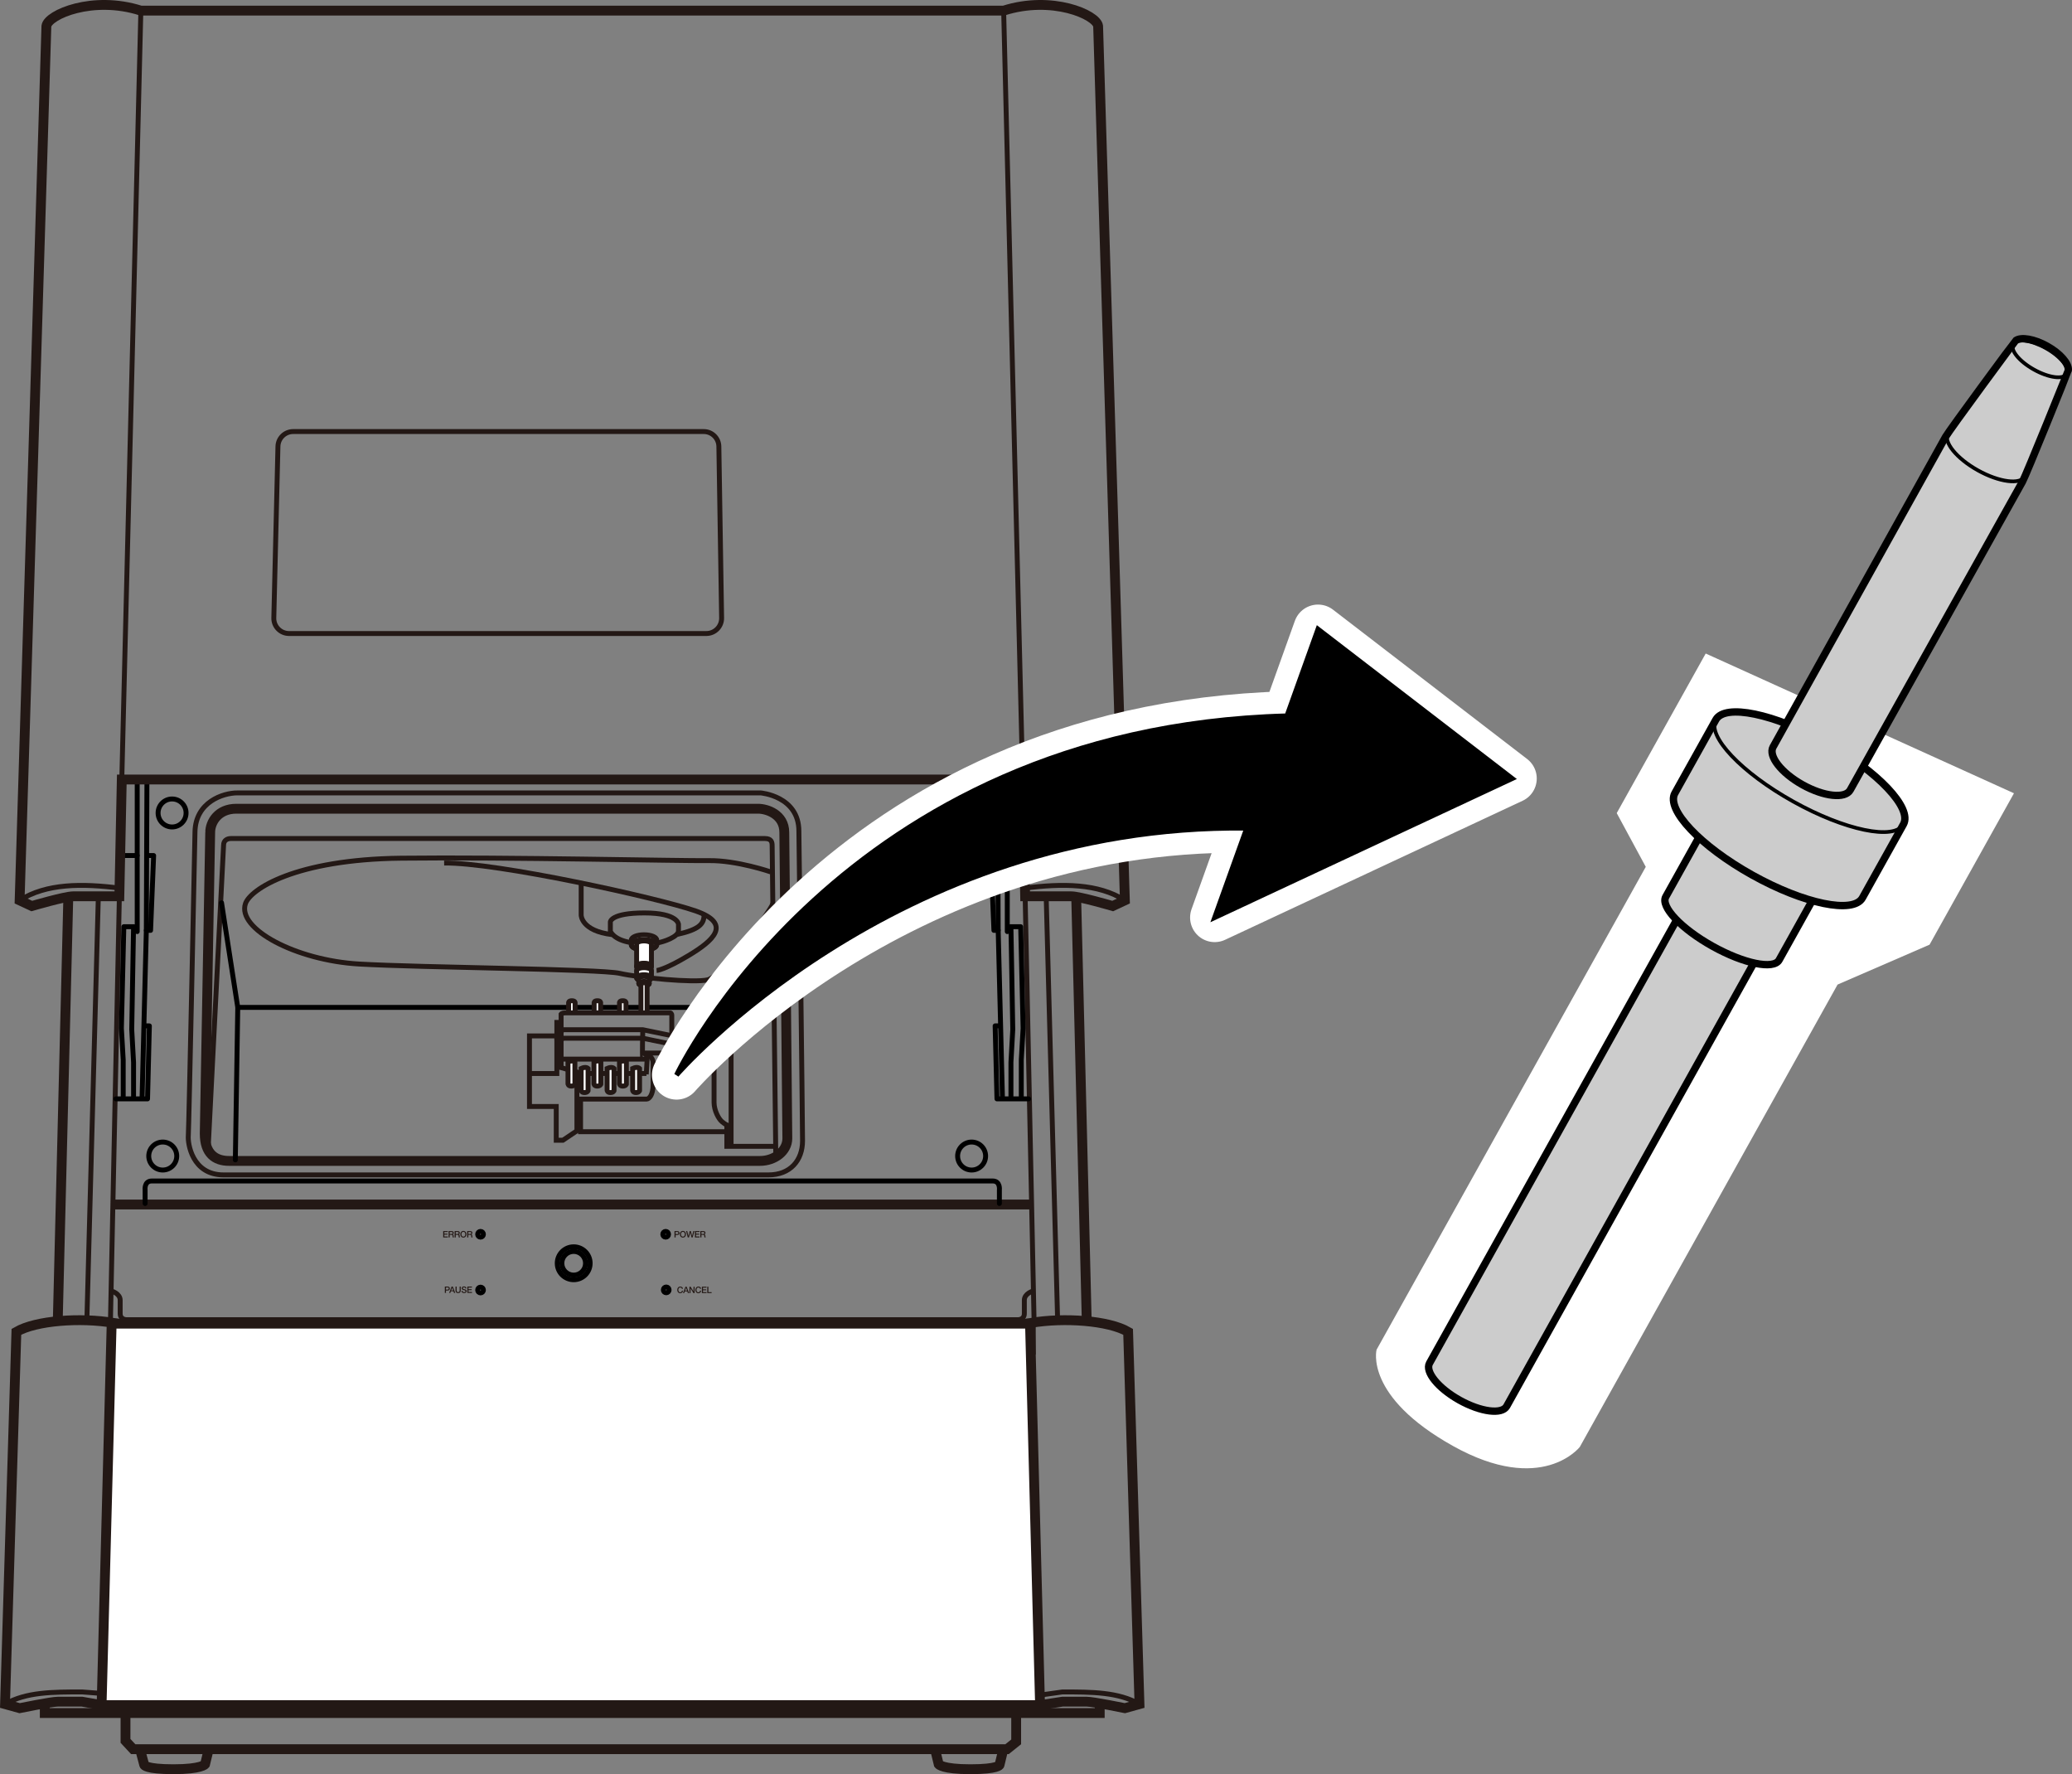 <?xml version="1.0" encoding="UTF-8"?><svg xmlns="http://www.w3.org/2000/svg" width="59.448mm" height="50.891mm" viewBox="0 0 168.514 144.258"><rect x="0" y="0" width="168.514" height="144.258" fill="#808080" stroke="none"/><g id="_レイヤー_1"><line x1="19.337" y1="81.915" x2="59.038" y2="81.915" style="fill:none; stroke:#000; stroke-linecap:round; stroke-linejoin:round; stroke-width:.4px;"/><path d="M46.244,82.311v-.791s0-.148.264-.148.264.148.264.148v.824" style="fill:#fff; stroke:#231815; stroke-miterlimit:10; stroke-width:.4px;"/><path d="M48.321,82.311v-.791s0-.148.264-.148.264.148.264.148v.824" style="fill:#fff; stroke:#231815; stroke-miterlimit:10; stroke-width:.4px;"/><path d="M50.382,82.311v-.791s0-.148.264-.148.264.148.264.148v.824" style="fill:#fff; stroke:#231815; stroke-miterlimit:10; stroke-width:.4px;"/><path d="M19.32,64.472h42.537s3.116.247,3.116,3.116c0,0,.297,23.593.297,25.176s-.989,2.77-2.77,2.77H18.183c-2.572,0-2.918-2.572-2.869-3.166s.544-24.731.544-24.731c.049-2.424,2.275-3.166,3.462-3.166Z" style="fill:none; stroke:#231815; stroke-miterlimit:10; stroke-width:.4px;"/><path d="M16.946,93.061l1.237-24.335c0-.396.297-.544.594-.544h43.427c.544,0,.594.297.594.594s.297,25.226.297,25.226" style="fill:none; stroke:#231815; stroke-miterlimit:10; stroke-width:.4px;"/><path d="M17.095,67.687l-.445,24.484c0,1.632.841,2.226,1.978,2.226h43.18c1.187,0,2.226-.791,2.226-1.83s-.247-24.879-.247-24.879c0-1.484-1.434-1.929-2.127-1.929H19.221c-1.484,0-2.127,1.088-2.127,1.929Z" style="fill:none; stroke:#231815; stroke-miterlimit:10; stroke-width:.8px;"/><path d="M62.863,73.474c-.363.857-4.188,5.935-5.309,6.199s-5.54-.165-7.155-.528-16.092-.462-21.203-.758c-5.111-.297-9.94-2.851-9.233-4.913.396-1.154,4.023-3.594,12.662-3.693,8.639-.099,22.752.231,25.028.198s5.045.923,5.045.923" style="fill:none; stroke:#231815; stroke-miterlimit:10; stroke-width:.4px;"/><path d="M36.121,70.176c4.221-.066,17.411,2.836,20.444,3.891,3.034,1.055,1.418,2.44-.561,3.627s-2.605,1.22-2.605,1.22" style="fill:none; stroke:#231815; stroke-miterlimit:10; stroke-width:.4px;"/><path d="M47.266,71.841v2.572s0,1.286,2.523,1.583" style="fill:none; stroke:#231815; stroke-miterlimit:10; stroke-width:.4px;"/><path d="M51.289,76.639c-1.418-.231-1.649-.923-1.649-.923v-.758s.033-.725,2.77-.725,2.77.923,2.77.923v.528c0,.495-1.245.915-1.706.981" style="fill:none; stroke:#231815; stroke-miterlimit:10; stroke-width:.4px;"/><path d="M53.408,76.429c0-.232-.461-.42-1.031-.42s-1.031.188-1.031.42v.391c0,.232.461.42,1.031.42s1.031-.188,1.031-.42v-.391Z" style="fill:#fff; stroke:#231815; stroke-miterlimit:10; stroke-width:.4px;"/><ellipse cx="52.377" cy="76.82" rx="1.031" ry=".42" style="fill:none; stroke:#231815; stroke-miterlimit:10; stroke-width:.4px;"/><path d="M52.981,76.754c0-.136-.27-.246-.603-.246s-.603.11-.603.246v1.813c0,.136.27.246.603.246s.603-.11.603-.246v-1.813Z" style="fill:#fff; stroke:#231815; stroke-miterlimit:10; stroke-width:.4px;"/><ellipse cx="52.377" cy="78.567" rx=".603" ry=".246" style="fill:none; stroke:#231815; stroke-miterlimit:10; stroke-width:.4px;"/><path d="M52.955,78.595c0-.13-.259-.236-.578-.236s-.578.105-.578.236v.357c0,.13.259.236.578.236s.578-.105.578-.236v-.357Z" style="fill:#fff; stroke:#231815; stroke-miterlimit:10; stroke-width:.4px;"/><path d="M52.981,78.93c0-.136-.27-.246-.603-.246s-.603.11-.603.246v.575c0,.136.27.246.603.246s.603-.11.603-.246v-.575Z" style="fill:#fff; stroke:#231815; stroke-miterlimit:10; stroke-width:.4px;"/><ellipse cx="52.377" cy="79.505" rx=".603" ry=".246" style="fill:none; stroke:#231815; stroke-miterlimit:10; stroke-width:.4px;"/><path d="M52.803,79.568c0-.096-.19-.173-.425-.173s-.425.078-.425.173v.405c0,.096.19.173.425.173s.425-.078.425-.173v-.405Z" style="fill:#fff; stroke:#231815; stroke-miterlimit:10; stroke-width:.4px;"/><ellipse cx="52.377" cy="79.973" rx=".425" ry=".173" style="fill:none; stroke:#231815; stroke-miterlimit:10; stroke-width:.4px;"/><path d="M52.628,82.396v-2.385c0-.056-.112-.102-.251-.102s-.251.046-.251.102v2.391" style="fill:#fff; stroke:#231815; stroke-miterlimit:10; stroke-width:.4px;"/><path d="M55.106,75.972c1.781-.396,2.152-.866,2.152-1.558" style="fill:none; stroke:#231815; stroke-miterlimit:10; stroke-width:.4px;"/><polyline points="45.312 84.232 43.062 84.232 43.062 89.969 45.238 89.969 45.238 92.714 45.782 92.714 46.92 91.948 46.92 87.15" style="fill:none; stroke:#231815; stroke-miterlimit:10; stroke-width:.4px;"/><path d="M52.575,87.29h-5.21l-1.731-.478v-4.353s.066-.099.33-.099h8.557s.115.016.115.214v3.05h-2.011v.627l-.066,1.105" style="fill:none; stroke:#231815; stroke-miterlimit:10; stroke-width:.4px;"/><polyline points="45.585 83.135 45.288 83.135 45.288 84.388 45.601 84.388" style="fill:none; stroke:#231815; stroke-miterlimit:10; stroke-width:.4px;"/><polyline points="45.288 84.388 45.288 87.29 43.078 87.29" style="fill:none; stroke:#231815; stroke-miterlimit:10; stroke-width:.4px;"/><path d="M52.641,85.74s.478.181.478.692v1.731c0,.89-.33,1.204-.528,1.204h-5.606" style="fill:none; stroke:#231815; stroke-miterlimit:10; stroke-width:.4px;"/><polyline points="45.7 83.811 45.815 83.729 52.278 83.729 54.603 84.207" style="fill:none; stroke:#231815; stroke-miterlimit:10; stroke-width:.4px;"/><polyline points="45.7 84.504 45.815 84.421 52.278 84.421 54.603 84.899" style="fill:none; stroke:#231815; stroke-miterlimit:10; stroke-width:.4px;"/><line x1="45.7" y1="86.119" x2="52.542" y2="86.119" style="fill:none; stroke:#231815; stroke-miterlimit:10; stroke-width:.4px;"/><path d="M52.278,83.729s-.066,2.292,0,2.292" style="fill:none; stroke:#231815; stroke-miterlimit:10; stroke-width:.4px;"/><line x1="54.735" y1="84.974" x2="58.024" y2="84.974" style="fill:none; stroke:#231815; stroke-miterlimit:10; stroke-width:.4px;"/><polyline points="47.217 89.45 47.217 92.022 59.063 92.022" style="fill:none; stroke:#231815; stroke-miterlimit:10; stroke-width:.4px;"/><path d="M63.045,93.209h-3.932v-1.731s-.124-.049-.396-.272-.643-.915-.643-1.558v-5.045c0-.544.062-.779.297-1.014s.742-.173.742-.173v-1.978h.346s.272-.519.519-.544,2.869-.841,2.869-.841" style="fill:none; stroke:#231815; stroke-miterlimit:10; stroke-width:.4px;"/><line x1="59.459" y1="81.437" x2="59.459" y2="93.184" style="fill:none; stroke:#231815; stroke-miterlimit:10; stroke-width:.4px;"/><path d="M47.266,86.878v1.781s.016.181.264.181.297-.148.297-.148v-1.814s-.165-.181-.561,0Z" style="fill:#fff; stroke:#231815; stroke-miterlimit:10; stroke-width:.4px;"/><path d="M46.195,86.35v1.781s.016.181.264.181.297-.148.297-.148v-1.814s-.165-.181-.561,0Z" style="fill:#fff; stroke:#231815; stroke-miterlimit:10; stroke-width:.4px;"/><path d="M49.377,86.878v1.781s.016.181.264.181.297-.148.297-.148v-1.814s-.165-.181-.561,0Z" style="fill:#fff; stroke:#231815; stroke-miterlimit:10; stroke-width:.4px;"/><path d="M48.305,86.35v1.781s.016.181.264.181.297-.148.297-.148v-1.814s-.165-.181-.561,0Z" style="fill:#fff; stroke:#231815; stroke-miterlimit:10; stroke-width:.4px;"/><path d="M51.454,86.878v1.781s.016.181.264.181.297-.148.297-.148v-1.814s-.165-.181-.561,0Z" style="fill:#fff; stroke:#231815; stroke-miterlimit:10; stroke-width:.4px;"/><path d="M50.382,86.35v1.781s.016.181.264.181.297-.148.297-.148v-1.814s-.165-.181-.561,0Z" style="fill:#fff; stroke:#231815; stroke-miterlimit:10; stroke-width:.4px;"/><path d="M57.236,35.091H23.842c-.672,0-1.221.536-1.237,1.208l-.336,13.945c-.017.696.543,1.269,1.239,1.269h33.936c.695,0,1.255-.569,1.244-1.264l-.224-13.949c-.011-.671-.558-1.209-1.228-1.209Z" style="fill:none; stroke:#231815; stroke-miterlimit:10; stroke-width:.4px;"/><line x1="9.906" y1="63.384" x2="11.456" y2=".864" style="fill:none; stroke:#231815; stroke-miterlimit:10; stroke-width:.4px;"/><path d="M1.596,73.21c2.176-1.385,5.078-1.385,8.178-.989" style="fill:none; stroke:#231815; stroke-miterlimit:10; stroke-width:.4px;"/><line x1="5.553" y1="73.012" x2="4.696" y2="107.503" style="fill:none; stroke:#231815; stroke-miterlimit:10; stroke-width:.8px;"/><path d="M9.247,110.141v-2.572c-2.704-.462-6.331-.198-7.914.725l-.923,30.271,1.187.33s2.572-.528,3.1-.528h1.978l1.589.28" style="fill:none; stroke:#231815; stroke-miterlimit:10; stroke-width:.8px;"/><path d="M.409,138.565c1.715-.989,3.891-.989,6.265-.989l1.352.104" style="fill:none; stroke:#231815; stroke-miterlimit:10; stroke-width:.4px;"/><polyline points="3.641 138.631 3.641 139.291 89.441 139.291 89.441 138.631" style="fill:none; stroke:#231815; stroke-miterlimit:10; stroke-width:.8px;"/><line x1="8.983" y1="107.372" x2="9.708" y2="72.88" style="fill:none; stroke:#231815; stroke-miterlimit:10; stroke-width:.4px;"/><line x1="7.994" y1="73.012" x2="7.07" y2="107.174" style="fill:none; stroke:#231815; stroke-miterlimit:10; stroke-width:.4px;"/><path d="M45.321,102.727c.004.739.606,1.335,1.345,1.33.739-.004,1.334-.606,1.33-1.345-.004-.74-.607-1.335-1.346-1.331-.739.005-1.333.607-1.329,1.346h0Z" style="fill:none; stroke:#000; stroke-linecap:round; stroke-linejoin:round; stroke-width:.4px;"/><path d="M45.695,102.725c.003.531.436.96.968.957.532-.003.961-.437.958-.969-.003-.531-.436-.96-.969-.958-.531.003-.961.437-.957.969h0Z" style="fill:none; stroke:#000; stroke-linecap:round; stroke-linejoin:round; stroke-width:.4px;"/><path d="M39.317,100.363c0,.129-.105.234-.235.234s-.234-.106-.234-.234c0-.13.105-.235.234-.235s.235.105.235.235Z" style="fill:none; stroke:#000; stroke-linecap:round; stroke-linejoin:round; stroke-width:.4px;"/><path d="M39.317,104.895c0,.129-.105.234-.235.234s-.234-.106-.234-.234c0-.13.105-.236.234-.236s.235.106.235.236Z" style="fill:none; stroke:#000; stroke-linecap:round; stroke-linejoin:round; stroke-width:.4px;"/><path d="M54.373,100.363c0,.129-.105.234-.234.234-.13,0-.234-.106-.234-.234,0-.13.104-.235.234-.235.129,0,.234.105.234.235Z" style="fill:none; stroke:#000; stroke-linecap:round; stroke-linejoin:round; stroke-width:.4px;"/><path d="M54.417,104.884c0,.129-.105.234-.234.234-.13,0-.234-.106-.234-.234,0-.13.104-.236.234-.236.129,0,.234.106.234.236Z" style="fill:none; stroke:#000; stroke-linecap:round; stroke-linejoin:round; stroke-width:.4px;"/><path d="M54.856,100.102h.228c.148,0,.176.095.176.159,0,.066-.028.161-.176.16h-.137v.199h-.091v-.517ZM54.947,100.345h.132c.041,0,.091-.019.091-.086s-.042-.084-.09-.084h-.133v.17Z" style="fill:#231815;"/><path d="M55.788,100.36c0,.147-.092.271-.248.271-.154,0-.247-.124-.247-.271,0-.148.093-.271.247-.271.156,0,.248.123.248.271ZM55.384,100.36c0,.099.046.196.156.196.112,0,.157-.097.157-.196,0-.1-.046-.197-.157-.197-.11,0-.156.097-.156.197Z" style="fill:#231815;"/><path d="M55.801,100.102h.092l.094.395h.001l.104-.395h.094l.1.395h.002l.096-.395h.091l-.142.517h-.092l-.102-.396h-.003l-.106.396h-.093l-.137-.517Z" style="fill:#231815;"/><path d="M56.518,100.102h.372v.077h-.281v.136h.259v.075h-.259v.15h.286v.079h-.377v-.517Z" style="fill:#231815;"/><path d="M56.956,100.102h.246c.114,0,.172.052.172.14,0,.099-.068.124-.086.13h0c.032.006.078.028.078.11,0,.059.008.116.029.137h-.098c-.014-.023-.014-.051-.014-.078,0-.094-.021-.135-.103-.135h-.134v.213h-.09v-.517ZM57.046,100.337h.148c.058,0,.089-.027.089-.083,0-.066-.043-.078-.09-.078h-.147v.161Z" style="fill:#231815;"/><path d="M36.046,100.102h.372v.077h-.281v.136h.26v.075h-.26v.15h.286v.079h-.377v-.517Z" style="fill:#231815;"/><path d="M36.483,100.102h.247c.113,0,.171.052.171.14,0,.099-.069.124-.085.13h0c.031.006.077.028.077.11,0,.059.009.116.029.137h-.098c-.013-.023-.013-.051-.013-.078,0-.094-.02-.135-.103-.135h-.133v.213h-.091v-.517ZM36.574,100.337h.149c.057,0,.088-.027.088-.083,0-.066-.042-.078-.09-.078h-.147v.161Z" style="fill:#231815;"/><path d="M36.975,100.102h.247c.113,0,.171.052.171.14,0,.099-.069.124-.086.13h0c.031.006.077.028.077.11,0,.059.009.116.028.137h-.097c-.014-.023-.014-.051-.014-.078,0-.094-.019-.135-.102-.135h-.133v.213h-.091v-.517ZM37.066,100.337h.148c.057,0,.088-.027.088-.083,0-.066-.043-.078-.09-.078h-.146v.161Z" style="fill:#231815;"/><path d="M37.934,100.36c0,.147-.093.271-.247.271-.156,0-.248-.124-.248-.271,0-.148.093-.271.248-.271.155,0,.247.123.247.271ZM37.53,100.36c0,.099.046.196.157.196.11,0,.156-.097.156-.196,0-.1-.047-.197-.156-.197-.111,0-.157.097-.157.197Z" style="fill:#231815;"/><path d="M37.998,100.102h.247c.113,0,.171.052.171.14,0,.099-.069.124-.086.13h0c.032.006.077.028.077.11,0,.059.009.116.029.137h-.098c-.013-.023-.013-.051-.013-.078,0-.094-.02-.135-.103-.135h-.134v.213h-.09v-.517ZM38.089,100.337h.148c.057,0,.088-.027.088-.083,0-.066-.042-.078-.089-.078h-.147v.161Z" style="fill:#231815;"/><path d="M55.455,104.792c-.016-.06-.053-.103-.129-.103-.11,0-.157.097-.157.196,0,.1.047.197.157.197.08,0,.125-.06.132-.135h.088c-.007.123-.094.209-.22.209-.155,0-.247-.123-.247-.271,0-.147.093-.271.247-.271.117,0,.209.065.22.178h-.091Z" style="fill:#231815;"/><path d="M55.749,104.626h.096l.199.517h-.097l-.049-.137h-.206l-.049.137h-.094l.199-.517ZM55.717,104.938h.158l-.078-.223h-.003l-.078.223Z" style="fill:#231815;"/><path d="M56.072,104.626h.095l.236.381h.002v-.381h.086v.517h-.096l-.235-.38h-.002v.38h-.086v-.517Z" style="fill:#231815;"/><path d="M56.929,104.792c-.016-.06-.053-.103-.129-.103-.11,0-.157.097-.157.196,0,.1.047.197.157.197.08,0,.125-.06.132-.135h.089c-.007.123-.095.209-.22.209-.155,0-.247-.123-.247-.271,0-.147.093-.271.247-.271.117,0,.209.065.22.178h-.091Z" style="fill:#231815;"/><path d="M57.084,104.626h.373v.079h-.282v.134h.261v.075h-.261v.152h.287v.077h-.378v-.517Z" style="fill:#231815;"/><path d="M57.522,104.626h.09v.441h.263v.077h-.353v-.517Z" style="fill:#231815;"/><path d="M36.179,104.614h.228c.148,0,.176.096.176.161,0,.064-.028.16-.176.16h-.137v.197h-.091v-.517ZM36.27,104.86h.132c.041,0,.091-.02.091-.086,0-.067-.042-.085-.09-.085h-.133v.171Z" style="fill:#231815;"/><path d="M36.729,104.614h.096l.198.517h-.097l-.049-.137h-.206l-.049.137h-.093l.199-.517ZM36.696,104.926h.158l-.078-.223h0l-.079.223Z" style="fill:#231815;"/><path d="M37.049,104.614h.089v.301c0,.071.005.15.122.15.117,0,.123-.079.123-.15v-.301h.089v.331c0,.133-.083.199-.212.199s-.212-.066-.212-.199v-.331Z" style="fill:#231815;"/><path d="M37.618,104.959c0,.08.058.111.132.111.079,0,.109-.039.109-.078s-.022-.055-.042-.064c-.037-.014-.084-.023-.154-.042-.089-.025-.115-.078-.115-.132,0-.103.095-.151.189-.151.107,0,.198.058.198.164h-.091c-.004-.067-.048-.089-.111-.089-.042,0-.094.016-.094.067,0,.036.026.057.062.067.008.002.122.031.15.04.068.02.1.078.1.13,0,.117-.103.163-.206.163-.117,0-.213-.057-.215-.185h.09Z" style="fill:#231815;"/><path d="M38.01,104.614h.373v.079h-.282v.134h.261v.075h-.261v.152h.287v.077h-.378v-.517Z" style="fill:#231815;"/><circle cx="13.236" cy="94" r="1.138" style="fill:none; stroke:#000; stroke-linecap:round; stroke-linejoin:round; stroke-width:.4px;"/><polyline points="11.159 63.433 11.159 75.749 10.862 75.353 10.071 75.353 9.873 83.613 10.021 86.185 10.021 89.302" style="fill:none; stroke:#000; stroke-linecap:round; stroke-linejoin:round; stroke-width:.4px;"/><polyline points="11.95 63.482 11.901 75.65 11.555 89.252" style="fill:none; stroke:#000; stroke-linecap:round; stroke-linejoin:round; stroke-width:.4px;"/><polyline points="10.862 75.353 10.714 83.712 10.862 86.383 10.862 89.252" style="fill:none; stroke:#000; stroke-linecap:round; stroke-linejoin:round; stroke-width:.4px;"/><polyline points="9.428 89.351 12 89.351 12.148 83.416 11.802 83.416" style="fill:none; stroke:#000; stroke-linecap:round; stroke-linejoin:round; stroke-width:.4px;"/><line x1="9.774" y1="69.566" x2="11.159" y2="69.566" style="fill:none; stroke:#000; stroke-linecap:round; stroke-linejoin:round; stroke-width:.4px;"/><polyline points="12 69.566 12.495 69.566 12.247 75.65 11.901 75.65" style="fill:none; stroke:#000; stroke-linecap:round; stroke-linejoin:round; stroke-width:.4px;"/><polyline points="18.018 73.408 19.337 81.915 19.139 94.314" style="fill:none; stroke:#000; stroke-linecap:round; stroke-linejoin:round; stroke-width:.4px;"/><path d="M55.609,63.384h27.567s.198,9.497.198,9.497c0,0,3.1,0,3.759,0s3.363.791,3.363.791l.989-.462-2.176-71.093c-.132-.923-3.759-2.506-7.683-1.253h-23.115s-23.94,0-23.94,0H11.456c-3.924-1.253-7.551.33-7.683,1.253L1.596,73.21l.989.462s2.704-.791,3.363-.791h3.759l.198-9.497h45.703Z" style="fill:none; stroke:#231815; stroke-miterlimit:10; stroke-width:.8px;"/><line x1="83.175" y1="63.384" x2="81.626" y2=".864" style="fill:none; stroke:#231815; stroke-miterlimit:10; stroke-width:.4px;"/><path d="M91.485,73.21c-2.176-1.385-5.078-1.385-8.178-.989" style="fill:none; stroke:#231815; stroke-miterlimit:10; stroke-width:.4px;"/><line x1="87.528" y1="73.012" x2="88.385" y2="107.503" style="fill:none; stroke:#231815; stroke-miterlimit:10; stroke-width:.8px;"/><path d="M83.835,110.141v-2.572c2.704-.462,6.331-.198,7.914.725l.923,30.271-1.187.33s-2.572-.528-3.1-.528h-1.978s-1.82.28-1.82.28" style="fill:none; stroke:#231815; stroke-miterlimit:10; stroke-width:.8px;"/><path d="M92.672,138.565c-1.715-.989-3.891-.989-6.265-.989l-1.807.254" style="fill:none; stroke:#231815; stroke-miterlimit:10; stroke-width:.4px;"/><polygon points="46.079 138.647 84.587 138.647 83.769 107.627 9.081 107.627 8.263 138.647 46.771 138.647 46.079 138.647" style="fill:#fff; stroke:#231815; stroke-miterlimit:10; stroke-width:.8px;"/><line x1="84.099" y1="107.372" x2="83.373" y2="72.88" style="fill:none; stroke:#231815; stroke-miterlimit:10; stroke-width:.4px;"/><line x1="85.088" y1="73.012" x2="86.011" y2="107.174" style="fill:none; stroke:#231815; stroke-miterlimit:10; stroke-width:.4px;"/><polyline points="83.835 97.941 48.684 97.941 44.397 97.941 9.247 97.941" style="fill:none; stroke:#231815; stroke-miterlimit:10; stroke-width:.8px;"/><path d="M81.279,97.858v-1.088s.099-.742-.544-.742-32.249,0-32.249,0h-3.891s-31.606,0-32.249,0-.544.742-.544.742v1.088" style="fill:none; stroke:#000; stroke-linecap:round; stroke-linejoin:round; stroke-width:.4px;"/><circle cx="79.021" cy="94" r="1.138" style="fill:none; stroke:#000; stroke-linecap:round; stroke-linejoin:round; stroke-width:.4px;"/><circle cx="13.995" cy="66.104" r="1.138" style="fill:none; stroke:#000; stroke-linecap:round; stroke-linejoin:round; stroke-width:.4px;"/><circle cx="78.526" cy="66.104" r="1.138" style="fill:none; stroke:#000; stroke-linecap:round; stroke-linejoin:round; stroke-width:.4px;"/><polyline points="81.922 63.433 81.922 75.749 82.219 75.353 83.011 75.353 83.208 83.613 83.06 86.185 83.06 89.302" style="fill:none; stroke:#000; stroke-linecap:round; stroke-linejoin:round; stroke-width:.4px;"/><polyline points="81.131 63.482 81.181 75.65 81.527 89.252" style="fill:none; stroke:#000; stroke-linecap:round; stroke-linejoin:round; stroke-width:.4px;"/><polyline points="82.219 75.353 82.368 83.712 82.219 86.383 82.219 89.252" style="fill:none; stroke:#000; stroke-linecap:round; stroke-linejoin:round; stroke-width:.4px;"/><polyline points="83.654 89.351 81.082 89.351 80.933 83.416 81.279 83.416" style="fill:none; stroke:#000; stroke-linecap:round; stroke-linejoin:round; stroke-width:.4px;"/><line x1="83.307" y1="69.566" x2="81.922" y2="69.566" style="fill:none; stroke:#000; stroke-linecap:round; stroke-linejoin:round; stroke-width:.4px;"/><polyline points="81.082 69.566 80.587 69.566 80.834 75.65 81.181 75.65" style="fill:none; stroke:#000; stroke-linecap:round; stroke-linejoin:round; stroke-width:.4px;"/><path d="M84,104.981s-.692.198-.692.742v1.088c0,.495-.495.495-.495.495h-33.337s-5.869,0-5.869,0H10.269s-.495,0-.495-.495v-1.088c0-.544-.692-.742-.692-.742" style="fill:none; stroke:#231815; stroke-miterlimit:10; stroke-width:.4px;"/><path d="M76.072,142.344l.273,1.119s.297.396,2.572.396,2.374-.346,2.374-.346l.31-1.281" style="fill:none; stroke:#231815; stroke-miterlimit:10; stroke-width:.8px;"/><path d="M16.949,142.344l-.273,1.119s-.297.396-2.572.396-2.374-.346-2.374-.346l-.31-1.168" style="fill:none; stroke:#231815; stroke-miterlimit:10; stroke-width:.8px;"/><path d="M82.644,139.297v2.34l-.742.594H10.834l-.627-.676v-2.145" style="fill:none; stroke:#231815; stroke-miterlimit:10; stroke-width:.8px;"/></g><g id="_レイヤー_6"><path d="M138.723,53.139l-7.236,12.976,2.362,4.37-21.894,39.263s-1.015,3.795,6.218,7.829,10.31.079,10.31.079l20.966-37.599,7.48-3.244,6.865-12.311-25.071-11.363Z" style="fill:#fff;"/><path d="M145.61,70.632c.047-.511-.671-1.317-1.745-1.916-1.055-.588-2.097-.778-2.523-.494-.059.041-4.187,5.153-4.462,5.647-.262.47-20.356,36.505-20.617,36.973-.387.694.704,2.038,2.437,3.005s3.452,1.189,3.839.495c.261-.468,20.355-36.503,20.617-36.973.282-.505,2.451-6.674,2.455-6.736Z" style="fill:#ccc; stroke:#000; stroke-linecap:round; stroke-linejoin:round; stroke-width:.6px;"/><path d="M147.6,72.848c.446-.799-1.255-2.599-3.801-4.019s-4.971-1.921-5.417-1.121l-2.906,5.212c-.446.799,1.257,2.6,3.801,4.019s4.971,1.921,5.417,1.121l2.906-5.212Z" style="fill:#ccc; stroke:#000; stroke-linecap:round; stroke-linejoin:round; stroke-width:.6px;"/><path d="M154.805,67.028c.738-1.324-2.078-4.303-6.292-6.652s-8.226-3.179-8.964-1.855l-3.334,5.978c-.738,1.324,2.078,4.303,6.29,6.651s8.228,3.18,8.966,1.856l3.334-5.978Z" style="fill:#ccc; stroke:#000; stroke-linecap:round; stroke-linejoin:round; stroke-width:.6px;"/><path d="M154.805,67.028c-.738,1.324-4.753.493-8.966-1.856s-7.028-5.327-6.29-6.651,4.753-.493,8.964,1.855,7.03,5.328,6.292,6.652Z" style="fill:none; stroke:#000; stroke-linecap:round; stroke-linejoin:round; stroke-width:.3px;"/><path d="M168.21,30.103c.06-.534-.648-1.359-1.722-1.958-1.055-.588-2.106-.761-2.545-.454-.061.045-5.422,7.314-5.713,7.835-.277.497-13.751,24.714-14.027,25.209-.409.734.663,2.11,2.397,3.077s3.47,1.157,3.879.422c.276-.495,13.726-24.562,14.003-25.059.298-.534,3.722-9.009,3.728-9.073Z" style="fill:#ccc; stroke:#000; stroke-linecap:round; stroke-linejoin:round; stroke-width:.6px;"/><path d="M168.089,30.398c-.27.484-1.461.328-2.666-.344s-1.961-1.602-1.692-2.086,1.461-.328,2.664.343,1.962,1.605,1.694,2.087Z" style="fill:none; stroke:#000; stroke-linecap:round; stroke-linejoin:round; stroke-width:.3px;"/><path d="M164.696,38.738c-.387.694-2.104.473-3.839-.495s-2.824-2.311-2.437-3.005" style="fill:none; stroke:#000; stroke-linecap:round; stroke-linejoin:round; stroke-width:.3px;"/><path d="M104.666,58.211c-36.318.976-49.643,29.2-49.643,29.2,0,0,17.668-20.415,46.373-20.074l-2.607,7.268,24.194-11.303-15.79-12.143-2.527,7.052Z" style="stroke:#fff; stroke-linecap:round; stroke-linejoin:round; stroke-width:4px;"/><path d="M104.666,58.211c-36.318.976-49.643,29.2-49.643,29.2,0,0,17.668-20.415,46.373-20.074l-2.607,7.268,24.194-11.303-15.79-12.143-2.527,7.052Z" style="stroke:#000; stroke-width:.4px;"/></g></svg>
